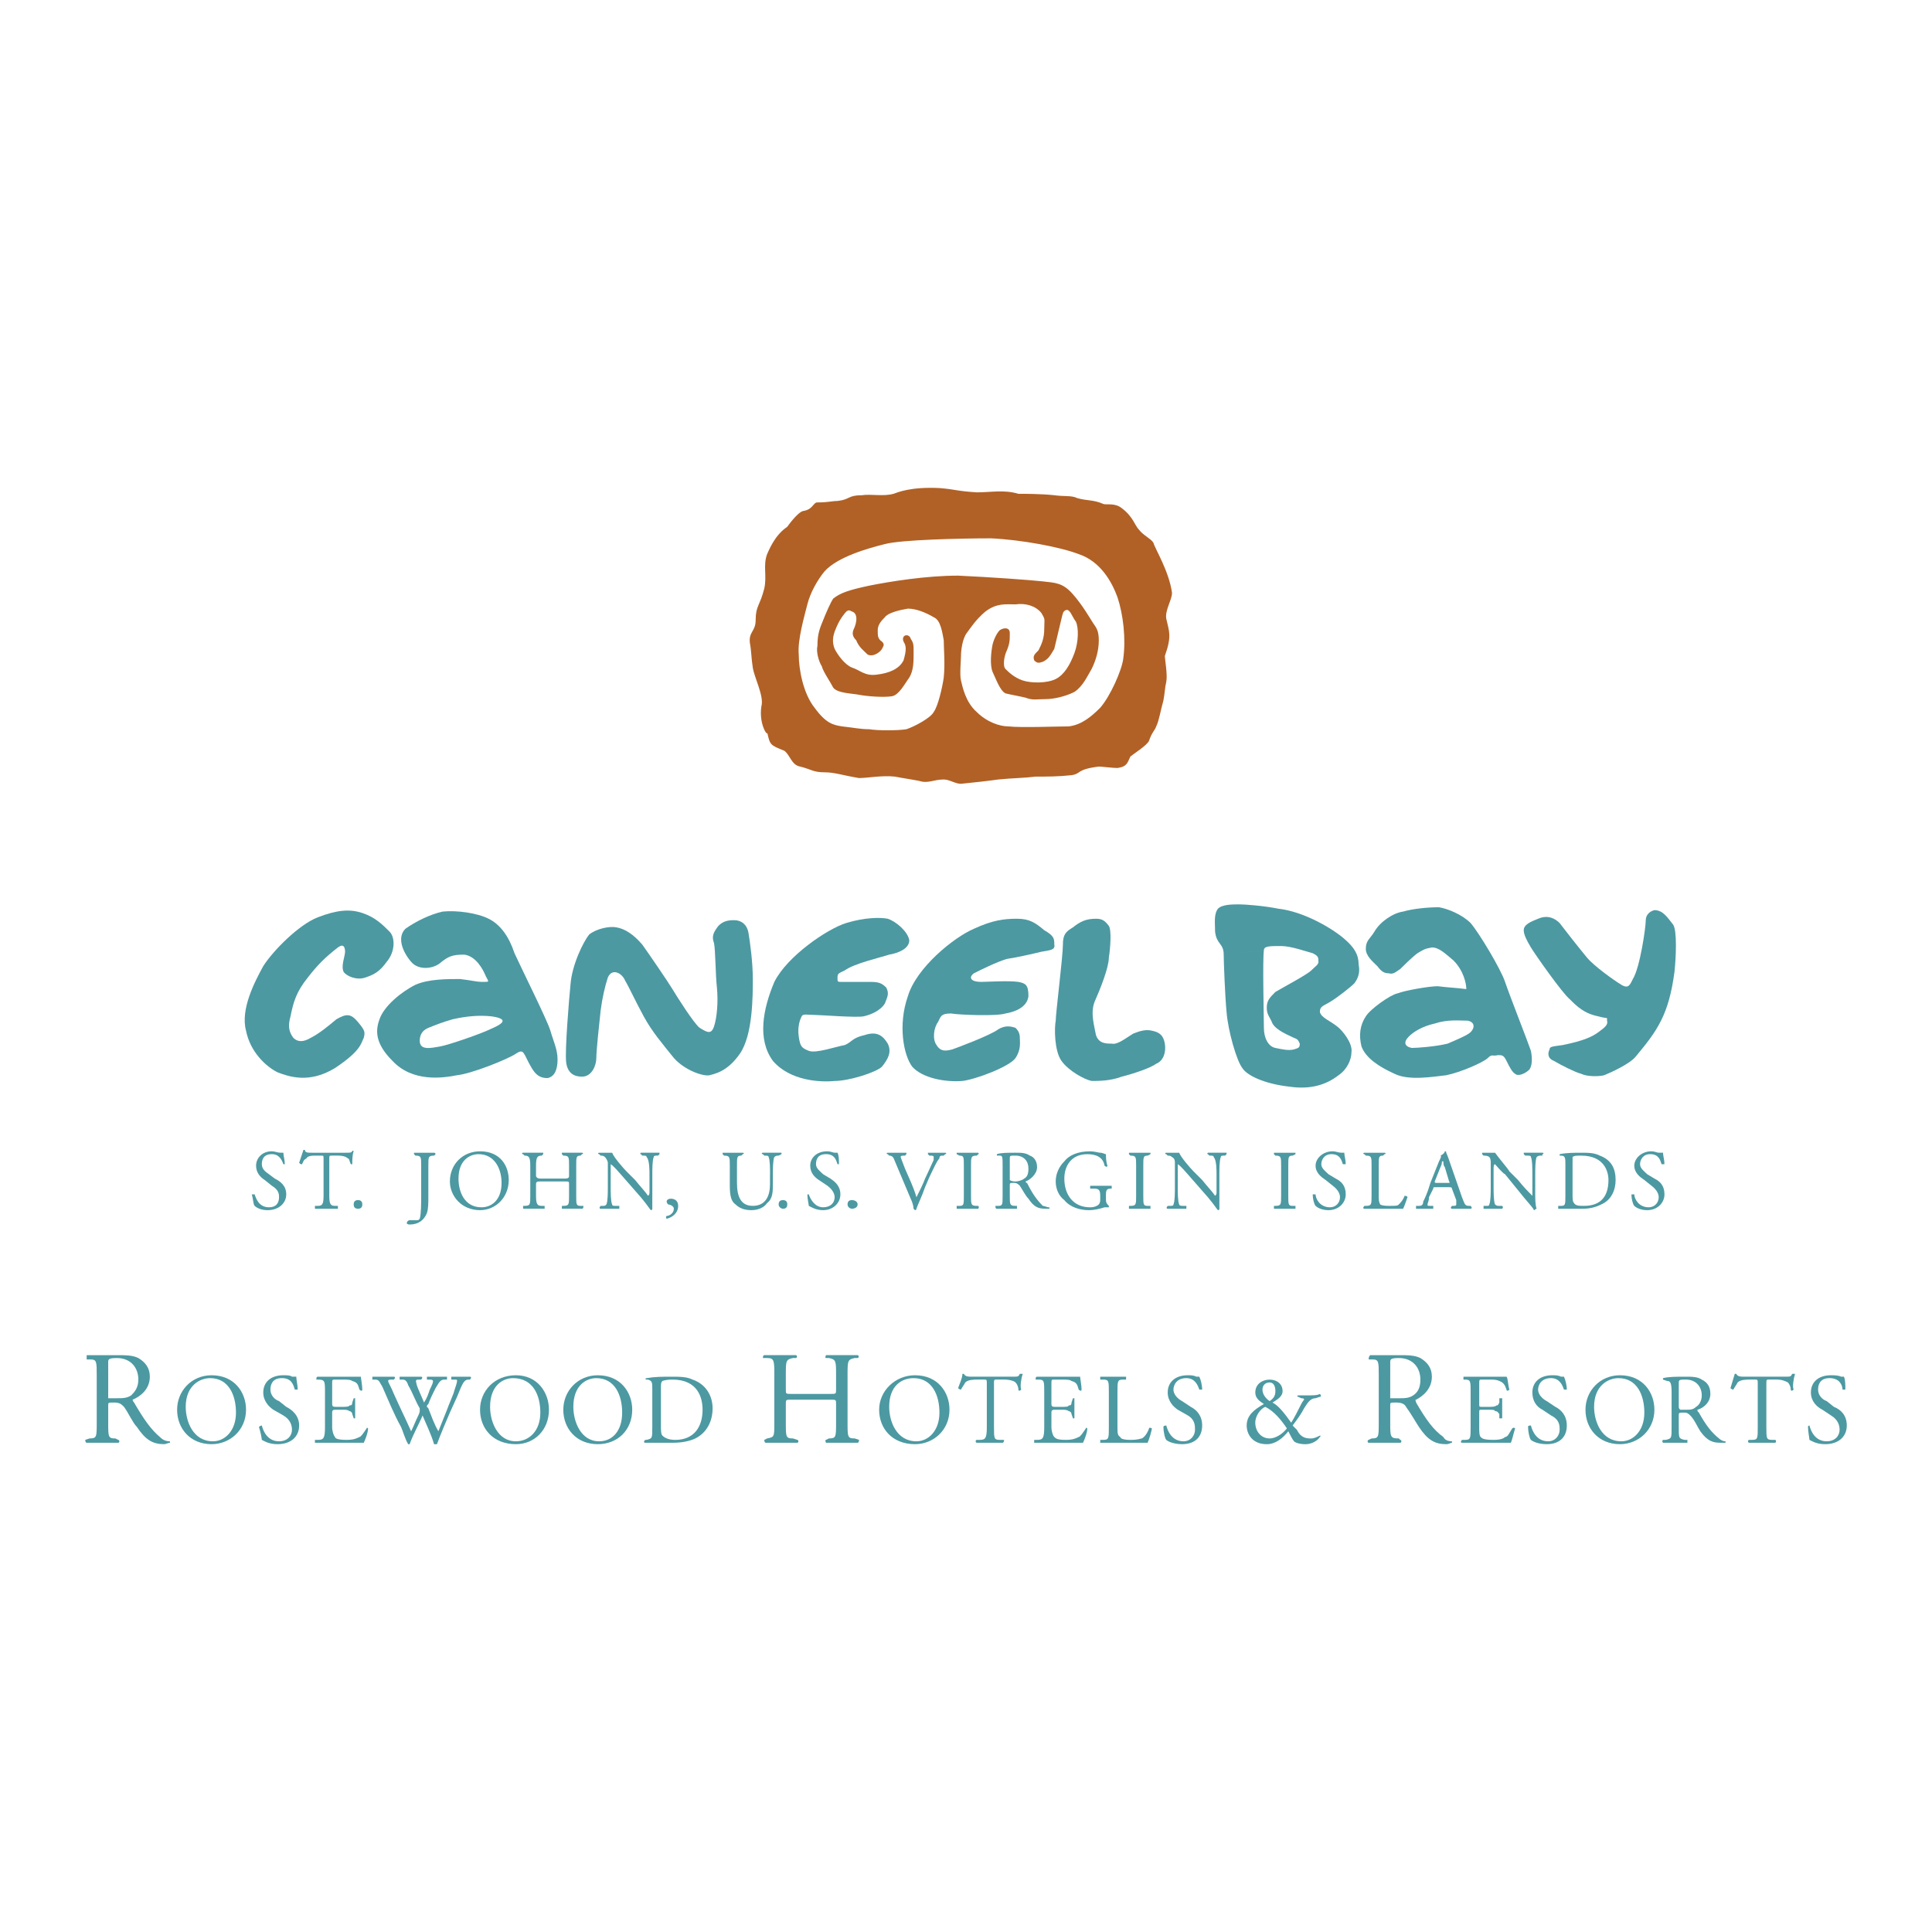 <?xml version="1.0" encoding="utf-8"?>
<!-- Generator: Adobe Illustrator 13.0.0, SVG Export Plug-In . SVG Version: 6.00 Build 14948)  -->
<!DOCTYPE svg PUBLIC "-//W3C//DTD SVG 1.0//EN" "http://www.w3.org/TR/2001/REC-SVG-20010904/DTD/svg10.dtd">
<svg version="1.0" id="Layer_1" xmlns="http://www.w3.org/2000/svg" xmlns:xlink="http://www.w3.org/1999/xlink" x="0px" y="0px"
	 width="192.756px" height="192.756px" viewBox="0 0 192.756 192.756" enable-background="new 0 0 192.756 192.756"
	 xml:space="preserve">
<g>
	<polygon fill-rule="evenodd" clip-rule="evenodd" fill="#FFFFFF" points="0,0 192.756,0 192.756,192.756 0,192.756 0,0 	"/>
	<path fill-rule="evenodd" clip-rule="evenodd" fill="#4C99A2" d="M36.148,91.089c-1.289-0.43-2.578-0.286-4.44,0.43
		c-1.862,0.716-4.44,3.295-5.443,4.87c-0.859,1.576-2.292,4.296-1.719,6.445c0.43,2.148,2.005,3.582,3.151,4.154
		c1.146,0.43,3.151,1.146,5.729-0.43c2.578-1.719,2.578-2.436,2.865-3.008c0.143-0.572,0.143-0.717-0.573-1.576
		c-0.716-0.859-1.146-0.859-2.149-0.285c-0.859,0.715-1.719,1.432-2.578,1.861c-0.716,0.43-1.289,0.43-1.719,0
		c-0.43-0.572-0.573-1.146-0.287-2.148c0.287-1.432,0.573-2.436,1.719-3.867c1.003-1.29,1.719-2.005,3.008-3.008
		c0.573-0.43,0.716,0,0.716,0.43s-0.43,1.432-0.143,2.005c0.287,0.431,1.289,0.86,2.148,0.573s1.433-0.573,2.148-1.576
		c0.859-1.002,0.859-2.435,0.287-3.008C38.153,92.235,37.437,91.519,36.148,91.089L36.148,91.089z"/>
	<path fill-rule="evenodd" clip-rule="evenodd" fill="#4C99A2" d="M49.039,101.402c2.005,0.287,0.859,0.859-0.143,1.289
		c-0.859,0.43-4.154,1.576-5.013,1.719s-2.005,0.43-2.005-0.572c0-0.43,0.144-1.004,0.859-1.289
		c0.716-0.287,1.433-0.574,2.435-0.859C46.461,101.402,47.75,101.26,49.039,101.402l-0.859-3.438c-0.716,0-1.002-0.143-2.292-0.287
		c-1.289,0-3.151,0-4.44,0.574c-1.433,0.715-3.151,2.148-3.581,3.438c-0.43,1.145-0.43,2.434,1.289,4.152
		c2.005,2.148,5.013,1.719,6.445,1.434c1.432-0.145,5.013-1.576,5.873-2.148c0.859-0.574,0.716,0,1.576,1.432
		c0.43,0.717,0.859,1.002,1.576,1.002c0.716-0.143,1.002-0.859,1.002-1.861s-0.43-1.861-0.716-2.865
		c-0.286-1.002-2.865-6.159-3.581-7.734c-0.573-1.719-1.433-2.865-2.578-3.438c-1.146-0.573-3.151-0.859-4.583-0.716
		c-1.29,0.287-2.722,1.003-3.724,1.719c-0.859,0.859-0.287,2.292,0.573,3.294c0.716,0.859,2.148,0.716,2.865,0.143
		c0.859-0.716,1.289-0.859,2.435-0.859c1.146,0.144,1.862,1.432,2.148,2.149c0.287,0.572,0.43,0.572-0.287,0.572L49.039,101.402
		L49.039,101.402z"/>
	<path fill-rule="evenodd" clip-rule="evenodd" fill="#4C99A2" d="M58.063,107.418c-0.716,0-1.432-0.287-1.576-1.432
		c-0.143-1.146,0.287-6.303,0.43-7.734c0.144-2.006,1.289-4.298,1.862-5.014c0.716-0.573,2.006-0.859,2.722-0.716
		c0.859,0.143,1.719,0.716,2.578,1.719c0.716,1.002,2.579,3.724,3.008,4.441c0.43,0.715,2.148,3.438,2.721,3.867
		c0.716,0.43,1.146,0.715,1.432-0.145c0.287-0.859,0.43-2.434,0.287-3.867c-0.143-1.289-0.143-3.723-0.287-4.44
		c-0.286-0.716,0-1.146,0.43-1.719c0.43-0.429,0.859-0.573,1.576-0.573s1.289,0.43,1.432,1.289c0.144,0.859,0.43,2.865,0.43,4.583
		c0,1.719,0,5.586-1.289,7.449c-1.29,1.861-2.579,2.004-3.008,2.148c-0.573,0.143-2.435-0.43-3.581-1.719
		c-1.146-1.434-2.149-2.578-3.008-4.154c-0.859-1.576-1.433-2.865-1.862-3.58c-0.287-0.717-1.289-1.29-1.719-0.287
		c-0.286,0.859-0.573,2.148-0.716,3.295c-0.143,1.289-0.43,4.01-0.43,4.727C59.495,106.271,59.065,107.418,58.063,107.418
		L58.063,107.418z"/>
	<path fill-rule="evenodd" clip-rule="evenodd" fill="#4C99A2" d="M90.72,93.811c-0.143-0.859-1.289-1.862-2.148-2.148
		c-0.716-0.144-2.292-0.144-4.154,0.43c-1.862,0.573-5.873,3.294-7.162,5.873c-1.146,2.721-1.719,5.729-0.144,7.877
		c1.719,2.006,4.727,2.148,6.159,2.006c1.433,0,4.154-0.859,4.727-1.432c0.573-0.717,1.002-1.434,0.573-2.293
		c-0.43-0.715-1.003-1.289-2.292-0.859c-1.29,0.287-1.29,0.717-2.006,1.004c-0.859,0.143-2.864,0.859-3.581,0.572
		s-0.859-0.43-1.002-1.432c-0.143-1.004,0.143-1.719,0.286-2.006c0.144-0.287,0.573-0.143,1.289-0.143
		c0.573,0,4.154,0.285,4.87,0.143c0.716-0.143,1.719-0.572,2.148-1.289c0.287-0.717,0.43-1.002,0.144-1.576
		c-0.43-0.43-0.716-0.572-1.576-0.572s-2.292,0-2.865,0c-0.43,0-0.43,0-0.43-0.43s0.143-0.43,0.716-0.716
		c1.003-0.716,3.581-1.289,4.441-1.576C89.574,95.1,90.72,94.67,90.72,93.811L90.72,93.811z"/>
	<path fill-rule="evenodd" clip-rule="evenodd" fill="#4C99A2" d="M105.187,94.241c0-0.573,0-0.859-1.002-1.433
		c-0.859-0.716-1.433-1.146-2.722-1.146s-2.436,0.143-4.297,1.002c-2.005,0.859-5.729,3.867-6.589,6.731
		c-1.003,2.865-0.43,5.873,0.43,7.02c1.002,1.145,3.294,1.574,5.013,1.432c1.289-0.143,4.727-1.432,5.299-2.291
		c0.573-0.859,0.43-1.576,0.43-2.006s-0.144-0.717-0.43-1.002c-0.43-0.145-1.002-0.287-1.719,0.143
		c-0.716,0.572-4.153,1.861-4.583,2.006c-0.573,0.143-1.146,0.285-1.576-0.43c-0.429-0.574-0.286-1.719,0.144-2.293
		c0.287-0.572,0.287-0.859,1.289-0.859c0.859,0.145,4.584,0.287,5.443,0c0.858-0.143,2.148-0.572,2.291-1.719
		c0-1.145-0.286-1.289-1.003-1.432c-1.002-0.143-3.15,0-3.724,0c-1.002,0-1.289-0.43-0.716-0.859
		c0.573-0.287,2.292-1.146,3.294-1.433c1.003-0.143,2.865-0.573,3.438-0.716C104.614,94.814,105.33,94.814,105.187,94.241
		L105.187,94.241z"/>
	<path fill-rule="evenodd" clip-rule="evenodd" fill="#4C99A2" d="M109.341,91.663c-1.003,0-1.576,0.287-2.292,0.859
		c-0.716,0.43-1.002,0.716-1.002,1.719c0,1.146-0.717,6.875-0.717,7.591c-0.144,0.717-0.144,3.008,0.573,4.01
		c0.716,1.004,2.291,1.863,3.008,2.006c0.716,0,1.861,0,3.008-0.43c1.146-0.287,2.864-0.859,3.438-1.289
		c0.716-0.287,1.003-1.146,0.859-2.006s-0.572-1.145-1.289-1.289c-0.573-0.143-1.146,0-1.862,0.287
		c-0.716,0.43-1.575,1.146-2.148,1.002c-0.573,0-1.289,0-1.575-0.859c-0.144-0.859-0.573-2.148-0.144-3.293
		c0.573-1.289,1.433-3.438,1.433-4.441c0.143-0.859,0.286-2.722,0-3.151C110.2,91.806,109.914,91.663,109.341,91.663L109.341,91.663
		z"/>
	<path fill-rule="evenodd" clip-rule="evenodd" fill="#4C99A2" d="M122.089,95.243c0-1.146-0.717-1.002-0.859-2.292
		c0-0.859-0.144-1.719,0.286-2.292c0.43-0.43,1.433-0.43,2.148-0.43c0.573,0,2.435,0.143,3.867,0.43
		c2.578,0.287,5.443,2.005,6.589,3.008c1.003,0.86,1.433,1.576,1.433,2.578c0.143,0.716,0,1.29-0.43,1.862
		c-0.43,0.43-1.719,1.434-2.436,1.863c-0.716,0.43-1.002,0.43-1.002,1.002c0.143,0.572,1.002,0.859,1.719,1.432
		c0.572,0.43,1.575,1.719,1.432,2.578c0,0.717-0.43,1.719-1.289,2.293c-1.289,1.002-2.864,1.432-4.869,1.145
		c-2.579-0.285-4.297-1.145-4.728-1.861c-0.572-0.717-1.432-3.725-1.575-5.586C122.231,99.541,122.089,95.959,122.089,95.243
		l4.01-0.429c-0.143,0.859,0,6.875,0,7.735c0,1.002,0.43,1.861,1.146,2.004c0.716,0.145,1.289,0.287,1.861,0.145
		c0.43-0.145,0.573-0.145,0.573-0.574c-0.144-0.285-0.144-0.43-0.573-0.572c-0.572-0.287-1.718-0.717-2.148-1.432
		c-0.286-0.717-0.572-0.859-0.572-1.576s0.286-1.002,0.859-1.576c0.716-0.43,3.151-1.719,3.581-2.148
		c0.43-0.43,0.716-0.573,0.716-0.859c0-0.43,0-0.573-0.573-0.859c-0.572-0.143-2.148-0.716-3.15-0.716c-1.146,0-1.72,0-1.72,0.43
		L122.089,95.243L122.089,95.243z"/>
	<path fill-rule="evenodd" clip-rule="evenodd" fill="#4C99A2" d="M146.438,101.832c0.716,0.143,0.716,0.717,0.286,1.146
		c-0.286,0.285-1.289,0.715-2.292,1.145c-1.146,0.287-3.008,0.43-3.58,0.43c-0.717-0.143-0.859-0.572-0.287-1.145
		c0.43-0.43,1.289-1.004,2.578-1.289C144.433,101.689,145.579,101.832,146.438,101.832l-0.144-3.15
		c-1.146-0.145-1.719-0.145-2.864-0.287c-0.859,0-3.295,0.43-4.011,0.717c-0.717,0.143-2.722,1.574-3.151,2.291
		c-0.573,0.859-0.716,1.861-0.43,3.008c0.43,1.146,1.719,2.006,3.294,2.721c1.433,0.717,3.868,0.287,5.157,0.145
		c1.432-0.287,3.724-1.289,4.153-1.719s0.43-0.145,1.003-0.287c0.43,0,0.573,0,0.859,0.572c0.286,0.574,0.573,1.146,0.859,1.289
		c0.286,0.287,1.003,0,1.433-0.43c0.286-0.43,0.286-1.145,0.143-1.861c-0.286-0.859-2.148-5.586-2.578-6.875
		c-0.43-1.29-2.578-4.87-3.438-5.873c-0.859-0.859-2.292-1.433-3.151-1.576c-1.146,0-2.578,0.143-3.58,0.43
		c-1.003,0.143-2.292,1.003-2.865,2.005c-0.43,0.716-0.859,0.859-0.859,1.719c0,0.716,0.716,1.289,1.146,1.719
		c0.43,0.573,0.716,0.716,1.146,0.716c0.43,0.143,0.716-0.144,1.146-0.43c0.287-0.286,1.146-1.146,1.719-1.575
		c0.717-0.43,0.717-0.43,1.433-0.573c0.716,0,1.289,0.573,2.148,1.289c1.003,1.002,1.289,2.291,1.289,2.865L146.438,101.832
		L146.438,101.832z"/>
	<path fill-rule="evenodd" clip-rule="evenodd" fill="#4C99A2" d="M153.457,91.663c-0.717,0.287-1.433,0.573-1.433,1.146
		c0,0.43,0.286,1.003,0.716,1.719c0.43,0.716,3.151,4.584,3.868,5.156c0.716,0.717,1.432,1.432,2.864,1.719
		c1.003,0.287,0.859,0,0.859,0.43c0.144,0.43-0.286,0.717-0.859,1.146s-1.433,0.859-3.581,1.289
		c-1.003,0.143-1.289,0.143-1.289,0.43c-0.144,0.285-0.286,0.859,0.43,1.145c0.716,0.43,2.148,1.146,2.722,1.289
		c0.572,0.287,1.719,0.287,2.292,0.145c0.716-0.287,2.578-1.146,3.15-1.863c2.149-2.578,3.295-4.152,3.867-8.45
		c0.144-1.289,0.287-4.154-0.143-4.727c-0.573-0.716-1.003-1.432-1.862-1.432c-0.573,0.143-0.859,0.573-0.859,1.002
		c0,0.716-0.573,4.727-1.289,5.872c-0.286,0.574-0.43,1.004-1.146,0.574c-0.717-0.43-2.722-1.863-3.438-2.722
		c-0.716-0.859-2.291-2.865-2.721-3.438C155.176,91.663,154.459,91.233,153.457,91.663L153.457,91.663z"/>
	<path fill-rule="evenodd" clip-rule="evenodd" fill="#B16126" d="M97.452,49.122c1.433,0,2.722-0.286,4.153,0.144
		c0.573,0,2.292,0,3.581,0.143c1.003,0.143,1.719,0,2.292,0.287c1.003,0.287,1.576,0.143,2.578,0.573
		c0.286,0.143,1.146-0.144,1.862,0.43c1.146,0.859,1.289,1.718,1.719,2.148c0.43,0.573,1.146,0.859,1.433,1.289
		c0.144,0.573,1.575,2.865,1.861,5.013c0,0.717-0.716,1.719-0.572,2.579c0.286,1.289,0.572,1.719-0.144,3.724
		c0,0.286,0.286,1.862,0.144,2.578c-0.144,0.573-0.144,1.146-0.287,1.862c-0.286,1.002-0.429,2.005-0.716,2.578
		c-0.143,0.43-0.43,0.573-0.716,1.432c-0.144,0.43-1.719,1.432-1.862,1.576c-0.286,0.573-0.286,1.002-1.289,1.146
		c-0.43,0-1.575-0.144-1.862-0.144c-2.292,0.287-1.719,0.716-2.722,0.859c-1.289,0.143-2.435,0.143-3.58,0.143
		c-1.146,0.144-2.292,0.144-3.725,0.287c-1.003,0.143-2.292,0.287-3.724,0.43c-0.573,0-1.146-0.43-1.719-0.43
		c-1.002,0-1.575,0.43-2.435,0.143c-0.716-0.143-1.719-0.286-2.435-0.43c-1.289-0.143-2.722,0.144-3.581,0.144
		c-1.719-0.287-2.435-0.573-3.438-0.573c-1.146,0-1.289-0.287-2.435-0.573c-0.859-0.143-1.002-1.146-1.576-1.576
		c-1.432-0.573-1.432-0.573-1.719-1.862c0.144,0.573-0.859-0.716-0.573-2.578c0.287-1.002-0.716-2.865-0.86-3.867
		c-0.143-0.86-0.143-1.719-0.286-2.435c-0.144-1.146,0.573-1.146,0.573-2.292c0-1.432,0.43-1.432,0.859-3.151
		c0.286-1.289-0.144-2.292,0.286-3.438c0.144-0.286,0.716-1.862,2.005-2.721c0,0,1.003-1.432,1.576-1.576
		c1.002-0.143,1.002-0.859,1.432-0.859c1.146,0,1.433-0.143,2.005-0.143c1.289-0.144,1.002-0.573,2.435-0.573
		c0.859-0.143,2.148,0.143,3.151-0.143c0.43-0.144,1.719-0.716,4.583-0.573C95.447,48.835,95.304,48.979,97.452,49.122
		L97.452,49.122z M82.27,57c-0.716,0.859-1.433,2.148-1.719,3.294c-0.287,1.146-1.002,3.581-0.859,5.013
		c0,1.433,0.43,3.868,1.575,5.3c1.146,1.576,1.862,1.719,2.722,1.862c1.289,0.143,1.862,0.286,2.721,0.286
		c0.859,0.144,2.865,0.144,3.724,0c0.86-0.286,2.435-1.146,2.722-1.719c0.43-0.573,0.859-2.435,1.002-3.438
		c0.144-1.433,0-2.865,0-3.724c-0.143-0.716-0.286-2.005-1.002-2.292c-0.716-0.43-1.719-0.859-2.578-0.859
		c-0.859,0.143-2.005,0.429-2.292,0.859c-0.286,0.287-0.716,0.716-0.716,1.29c0,0.573,0,0.859,0.43,1.146
		c0.286,0.287,0.143,0.43,0,0.716c-0.144,0.287-0.86,0.859-1.433,0.573c-0.43-0.43-0.859-0.716-1.146-1.432
		c-0.287-0.286-0.43-0.573-0.287-1.002c0.43-0.86,0.43-1.719-0.144-1.862c-0.43-0.286-0.573,0-1.002,0.573
		c-0.287,0.43-0.43,0.716-0.716,1.433c-0.143,0.43-0.286,1.002,0,1.719c0.287,0.573,1.002,1.576,1.719,1.862
		c0.86,0.286,1.29,0.859,2.435,0.716c1.29-0.143,2.292-0.573,2.722-1.432c0.286-1.003,0.286-1.433,0-1.862
		c-0.287-0.716,0.573-0.859,0.716-0.286c0.287,0.43,0.287,0.573,0.287,1.432s0,1.719-0.43,2.435
		c-0.43,0.573-1.002,1.719-1.719,1.862c-0.859,0.143-2.578,0-3.294-0.144c-0.716-0.143-2.148-0.143-2.578-0.716
		c-0.287-0.573-1.002-1.575-1.146-2.148c-0.287-0.43-0.573-1.433-0.43-2.006c0-1.289,0.287-1.862,0.573-2.578
		c0.286-0.716,0.716-1.719,1.002-2.148c0.716-0.573,1.576-0.859,3.581-1.289c2.149-0.43,5.729-1.002,8.881-1.002
		c3.151,0.143,7.162,0.43,8.451,0.573s2.006,0.143,3.008,1.289c1.003,1.146,1.719,2.435,2.006,2.865
		c0.286,0.43,0.572,0.716,0.572,1.719s-0.286,2.005-0.716,2.865c-0.43,0.716-0.859,1.719-1.719,2.292
		c-0.859,0.43-2.006,0.716-2.865,0.716s-1.289,0.144-2.005-0.143c-0.573-0.143-1.433-0.287-2.005-0.43
		c-0.573-0.287-1.003-1.576-1.29-2.148c-0.286-0.716-0.143-2.005,0-2.722c0.144-0.573,0.431-1.146,0.717-1.432
		c0.43-0.287,1.003-0.287,1.003,0.286c0,0.716,0,1.003-0.287,1.719c-0.286,0.573-0.43,1.576-0.143,1.862
		c0.286,0.287,0.858,0.859,1.719,1.146c0.859,0.287,2.435,0.287,3.294-0.143s1.433-1.432,1.862-2.578s0.43-2.578,0.143-3.151
		c-0.43-0.573-0.572-1.289-1.002-1.146c-0.286,0.143-0.286,0.286-0.43,0.859c-0.144,0.573-0.573,2.435-0.717,3.008
		c-0.43,0.716-0.572,1.002-1.146,1.289c-0.43,0.143-0.573,0.143-0.859-0.143c-0.144-0.43,0-0.573,0.43-1.003
		c0.286-0.573,0.573-1.146,0.573-2.148c0-1.002,0.143-0.859-0.287-1.576c-0.572-0.716-1.575-1.002-2.578-0.859
		c-1.002,0-1.861-0.144-3.008,0.716c-1.002,0.859-1.432,1.576-1.862,2.148c-0.43,0.573-0.573,1.719-0.573,2.292
		c0,0.43-0.143,1.862,0,2.435c0.144,0.573,0.43,2.149,1.576,3.151c1.003,1.003,2.292,1.433,3.151,1.433c1.289,0.143,4.87,0,6.016,0
		c1.289-0.144,2.292-1.003,3.151-1.862c1.002-1.146,2.148-3.724,2.292-4.87c0.286-2.005,0-4.44-0.573-6.159
		c-0.573-1.576-1.719-3.581-3.867-4.297c-1.862-0.716-5.729-1.432-8.737-1.575c-3.151,0-9.024,0.143-10.6,0.573
		C86.566,54.708,83.559,55.567,82.27,57L82.27,57z"/>
	<path fill-rule="evenodd" clip-rule="evenodd" fill="#4C99A2" d="M9.65,137.211c0-1.289,0-1.576-0.573-1.576h-0.43
		c0-0.143,0-0.285,0-0.43c0.716,0,1.719,0,3.008,0c0.859,0,1.576,0,2.148,0.287c0.716,0.43,1.146,1.002,1.146,1.861
		c0,1.289-1.002,2.006-1.718,2.293c0,0,0,0.143,0.143,0.285c1.002,1.719,1.719,2.723,2.578,3.438c0.287,0.287,0.573,0.43,1.003,0.43
		v0.145c-0.144,0-0.43,0.143-0.573,0.143c-1.146,0-1.862-0.43-2.721-1.719c-0.43-0.43-0.859-1.432-1.29-2.006
		c-0.286-0.285-0.43-0.43-1.002-0.43s-0.573,0-0.573,0.287v1.719c0,1.432,0,1.576,0.716,1.576l0.287,0.143
		c0.143,0,0.143,0.287,0,0.287c-0.573,0-1.002,0-1.575,0c-0.573,0-1.003,0-1.576,0c-0.143,0-0.143-0.287-0.143-0.287l0.43-0.143
		c0.716,0,0.716-0.145,0.716-1.576V137.211L9.65,137.211z M10.796,139.072c0,0.287,0,0.43,0,0.43s0.286,0,0.859,0
		c0.573,0,1.002,0,1.432-0.285c0.287-0.287,0.716-0.717,0.716-1.576c0-1.146-0.716-2.148-2.148-2.148
		c-0.859,0-0.859,0.143-0.859,0.43V139.072L10.796,139.072z"/>
	<path fill-rule="evenodd" clip-rule="evenodd" fill="#4C99A2" d="M17.671,140.648c0-1.861,1.433-3.438,3.438-3.438
		c2.292,0,3.438,1.719,3.438,3.438c0,2.006-1.575,3.438-3.438,3.438C18.96,144.086,17.671,142.51,17.671,140.648L17.671,140.648z
		 M23.543,140.936c0-1.719-0.716-3.438-2.578-3.438c-1.002,0-2.435,0.715-2.435,2.863c0,1.434,0.716,3.438,2.721,3.438
		C22.398,143.799,23.543,142.797,23.543,140.936L23.543,140.936z"/>
	<path fill-rule="evenodd" clip-rule="evenodd" fill="#4C99A2" d="M27.697,144.086c-0.859,0-1.289-0.287-1.575-0.43
		c0-0.143-0.144-0.859-0.287-1.289c0.143-0.143,0.287-0.143,0.287-0.143c0.143,0.572,0.573,1.574,1.718,1.574
		c0.86,0,1.29-0.572,1.29-1.145c0-0.43-0.144-1.004-0.859-1.434l-1.003-0.572c-0.43-0.287-1.002-0.859-1.002-1.719
		c0-1.002,0.716-1.719,2.005-1.719c0.286,0,0.716,0,0.859,0.143c0.143,0,0.286,0,0.43,0c0,0.287,0.143,0.859,0.143,1.289
		c0,0-0.143,0-0.287,0c-0.143-0.43-0.286-1.145-1.289-1.145c-1.002,0-1.146,0.715-1.146,1.145c0,0.574,0.43,1.004,0.859,1.146
		l0.716,0.572c0.573,0.287,1.289,0.859,1.289,1.863C29.846,143.369,28.986,144.086,27.697,144.086L27.697,144.086z"/>
	<path fill-rule="evenodd" clip-rule="evenodd" fill="#4C99A2" d="M32.424,138.93c0-1.146,0-1.289-0.716-1.289h-0.144
		c0-0.143,0-0.287,0.144-0.287c0.287,0,0.716,0,1.146,0h1.862c0.573,0,1.146,0,1.289,0c0,0.145,0.143,0.859,0.143,1.289
		c0,0.145-0.143,0.145-0.286,0c-0.143-0.43-0.143-0.715-0.716-0.859c-0.143-0.143-0.573-0.143-1.003-0.143h-0.716
		c-0.287,0-0.287,0-0.287,0.43v2.006c0,0.285,0.143,0.285,0.43,0.285h0.573c0.287,0,0.716,0,0.716-0.143
		c0.144,0,0.287,0,0.287-0.287l0.144-0.43h0.143c0,0.287,0,0.717,0,1.004c0,0.43,0,0.715,0,1.002h-0.143l-0.144-0.43
		c0-0.143-0.143-0.287-0.287-0.287c-0.143-0.143-0.43-0.143-0.716-0.143H33.57c-0.287,0-0.43,0-0.43,0.287v1.432
		c0,0.43,0.143,0.859,0.287,1.002c0,0.145,0.286,0.287,1.146,0.287c0.716,0,1.002-0.143,1.289-0.287c0.143,0,0.43-0.43,0.716-0.859
		c0-0.143,0.144,0,0.144,0c0,0.43-0.287,1.146-0.43,1.434c-0.859,0-1.719,0-2.579,0h-0.859c-0.43,0-0.859,0-1.433,0
		c0,0,0-0.145,0-0.287h0.287c0.573,0,0.716-0.143,0.716-1.289V138.93L32.424,138.93z"/>
	<path fill-rule="evenodd" clip-rule="evenodd" fill="#4C99A2" d="M37.151,137.641c0-0.143,0-0.287,0-0.287c0.286,0,0.716,0,1.002,0
		c0.287,0,0.859,0,1.146,0c0.143,0,0.143,0.145,0,0.287h-0.143c-0.287,0-0.43,0-0.43,0.143c0,0.145,0.286,0.574,0.573,1.289
		c0.573,1.289,1.146,2.436,1.719,3.725c0.287-0.572,0.43-1.002,0.716-1.576c0.143-0.285,0.143-0.43,0.143-0.43s0-0.143,0-0.285
		c-0.43-0.717-0.716-1.576-1.146-2.293c-0.143-0.43-0.286-0.572-0.573-0.572h-0.287c0-0.143,0-0.287,0-0.287
		c0.287,0,0.716,0,1.146,0s0.859,0,1.003,0c0.143,0,0.143,0.145,0,0.287h-0.144c-0.43,0-0.43,0-0.286,0.572
		c0.143,0.43,0.43,1.004,0.716,1.719c0.287-0.43,0.43-0.859,0.573-1.289c0.43-0.859,0.43-1.002,0-1.002h-0.286
		c0-0.143,0-0.287,0-0.287c0.286,0,0.573,0,1.002,0c0.287,0,0.716,0,1.003,0c0,0,0,0.145,0,0.287h-0.287
		c-0.43,0-0.573,0.43-0.859,0.859c-0.144,0.287-0.573,1.146-0.716,1.576c-0.143,0.143-0.143,0.143-0.143,0.285c0,0,0,0,0.143,0.145
		c0.287,0.715,0.573,1.574,1.002,2.291c0.287-0.717,0.573-1.432,0.86-2.148c0.143-0.43,0.716-1.719,0.716-1.861
		c0.144-0.43,0.287-0.859,0.287-1.004c0-0.143,0-0.143-0.287-0.143h-0.286c0-0.143,0-0.287,0-0.287c0.43,0,0.716,0,1.002,0
		s0.573,0,0.859,0c0.143,0,0.143,0.145,0,0.287h-0.143c-0.43,0-0.573,0.287-1.146,1.719l-0.716,1.576
		c-0.43,1.002-0.86,2.004-1.29,3.15c0,0,0,0-0.143,0c0,0,0,0-0.144,0c-0.286-1.002-0.859-2.148-1.146-2.865
		c-0.287,0.717-1.002,2.006-1.289,2.865l0,0c-0.144,0-0.144,0-0.144,0c-0.286-0.43-0.573-1.432-0.716-1.719
		c-0.716-1.289-1.289-2.721-1.862-4.01c-0.286-0.43-0.286-0.717-0.716-0.717H37.151L37.151,137.641z"/>
	<path fill-rule="evenodd" clip-rule="evenodd" fill="#4C99A2" d="M47.894,140.648c0-1.861,1.432-3.438,3.581-3.438
		s3.294,1.719,3.294,3.438c0,2.006-1.433,3.438-3.294,3.438C49.182,144.086,47.894,142.51,47.894,140.648L47.894,140.648z
		 M53.909,140.936c0-1.719-0.716-3.438-2.721-3.438c-1.003,0-2.292,0.715-2.292,2.863c0,1.434,0.716,3.438,2.578,3.438
		C52.763,143.799,53.909,142.797,53.909,140.936L53.909,140.936z"/>
	<path fill-rule="evenodd" clip-rule="evenodd" fill="#4C99A2" d="M56.201,140.648c0-1.861,1.433-3.438,3.438-3.438
		c2.292,0,3.438,1.719,3.438,3.438c0,2.006-1.433,3.438-3.438,3.438C57.49,144.086,56.201,142.51,56.201,140.648L56.201,140.648z
		 M62.073,140.936c0-1.719-0.716-3.438-2.578-3.438c-1.002,0-2.292,0.715-2.292,2.863c0,1.434,0.716,3.438,2.578,3.438
		C61.071,143.799,62.073,142.797,62.073,140.936L62.073,140.936z"/>
	<path fill-rule="evenodd" clip-rule="evenodd" fill="#4C99A2" d="M65.081,138.643c0-0.715,0-0.859-0.429-1.002h-0.144
		c-0.143,0-0.143-0.143,0-0.143c0.859-0.145,1.576-0.145,2.435-0.145s1.576,0,2.148,0.287c1.29,0.43,2.005,1.576,2.005,2.865
		s-0.573,2.434-1.719,3.008c-0.573,0.285-1.433,0.43-2.148,0.43c-0.716,0-1.289,0-1.719,0c-0.43,0-0.716,0-1.146,0
		c-0.143,0-0.143-0.145,0-0.287h0.143c0.573-0.143,0.573-0.143,0.573-1.289V138.643L65.081,138.643z M65.941,142.225
		c0,0.43,0,0.859,0.143,1.002c0.287,0.287,0.716,0.43,1.289,0.43c1.862,0,2.722-1.289,2.722-3.008c0-1.146-0.43-3.008-3.008-3.008
		c-0.716,0-1.003,0.143-1.003,0.143c-0.143,0.145-0.143,0.287-0.143,0.717V142.225L65.941,142.225z"/>
	<path fill-rule="evenodd" clip-rule="evenodd" fill="#4C99A2" d="M78.975,139.646c-0.573,0-0.573,0-0.573,0.43v1.861
		c0,1.432,0,1.576,0.716,1.576l0.43,0.143c0.143,0,0.143,0.287,0,0.287c-0.716,0-1.146,0-1.719,0c-0.573,0-1.002,0-1.432,0
		c-0.143,0-0.143-0.287-0.143-0.287l0.286-0.143c0.716-0.145,0.716-0.145,0.716-1.576v-4.727c0-1.432,0-1.719-0.716-1.719h-0.43
		c0,0,0-0.287,0.144-0.287c0.573,0,1.002,0,1.575,0c0.573,0,1.003,0,1.576,0c0.144,0,0.144,0.287,0,0.287h-0.287
		c-0.716,0.143-0.716,0.287-0.716,1.719v1.432c0,0.43,0,0.43,0.573,0.43h3.867c0.573,0,0.573,0,0.573-0.43v-1.432
		c0-1.432,0-1.576-0.716-1.719h-0.287c-0.143,0,0-0.287,0-0.287c0.573,0,1.146,0,1.576,0c0.573,0,1.002,0,1.576,0
		c0.143,0,0.143,0.287,0,0.287h-0.287c-0.716,0.143-0.716,0.287-0.716,1.719v4.727c0,1.432,0,1.576,0.716,1.576l0.43,0.143
		c0,0,0,0.287-0.143,0.287c-0.573,0-1.003,0-1.576,0c-0.43,0-1.002,0-1.576,0c0,0-0.143-0.287,0-0.287l0.287-0.143
		c0.716,0,0.716-0.145,0.716-1.576v-1.861c0-0.43,0-0.43-0.573-0.43H78.975L78.975,139.646z"/>
	<path fill-rule="evenodd" clip-rule="evenodd" fill="#4C99A2" d="M87.712,140.648c0-1.861,1.576-3.438,3.581-3.438
		c2.292,0,3.438,1.719,3.438,3.438c0,2.006-1.576,3.438-3.438,3.438C89.001,144.086,87.712,142.51,87.712,140.648L87.712,140.648z
		 M93.728,140.936c0-1.719-0.716-3.438-2.578-3.438c-1.146,0-2.435,0.715-2.435,2.863c0,1.434,0.716,3.438,2.721,3.438
		C92.583,143.799,93.728,142.797,93.728,140.936L93.728,140.936z"/>
	<path fill-rule="evenodd" clip-rule="evenodd" fill="#4C99A2" d="M99.171,142.367c0,1.146,0,1.289,0.573,1.289h0.43
		c0,0,0,0.287-0.144,0.287c-0.43,0-0.859,0-1.289,0c-0.286,0-0.716,0-1.289,0c-0.143,0-0.143-0.287,0-0.287h0.287
		c0.573,0,0.716-0.143,0.716-1.289v-4.297c0-0.43,0-0.43-0.287-0.43h-0.572c-0.43,0-1.003,0-1.29,0.287
		c-0.143,0.285-0.286,0.43-0.43,0.715c0,0-0.143,0-0.286-0.143c0.143-0.43,0.43-1.002,0.43-1.432h0.143
		c0.143,0.285,0.43,0.285,0.859,0.285h4.011c0.572,0,0.572,0,0.716-0.285c0.144,0,0.287,0,0.287,0
		c-0.144,0.43-0.287,1.289-0.144,1.574c-0.144,0.145-0.287,0.145-0.287,0c0-0.285-0.143-0.572-0.286-0.715
		c-0.144-0.145-0.572-0.287-1.146-0.287h-0.716c-0.287,0-0.287,0-0.287,0.43V142.367L99.171,142.367z"/>
	<path fill-rule="evenodd" clip-rule="evenodd" fill="#4C99A2" d="M104.185,138.93c0-1.146,0-1.289-0.573-1.289h-0.286
		c0-0.143,0-0.287,0.143-0.287c0.43,0,0.717,0,1.146,0h1.861c0.573,0,1.146,0,1.289,0c0,0.145,0.144,0.859,0.144,1.289
		c0,0.145-0.144,0.145-0.286,0c-0.144-0.43-0.144-0.715-0.717-0.859c-0.143-0.143-0.572-0.143-1.002-0.143h-0.717
		c-0.286,0-0.286,0-0.286,0.43v2.006c0,0.285,0.144,0.285,0.43,0.285h0.573c0.43,0,0.716,0,0.716-0.143c0.144,0,0.286,0,0.286-0.287
		l0.144-0.43h0.144c0,0.287,0,0.717,0,1.004c0,0.43,0,0.715,0,1.002h-0.144l-0.144-0.43c0-0.143-0.143-0.287-0.286-0.287
		c-0.144-0.143-0.43-0.143-0.716-0.143h-0.573c-0.286,0-0.43,0-0.43,0.287v1.432c0,0.43,0.144,0.859,0.286,1.002
		c0.144,0.145,0.287,0.287,1.146,0.287c0.716,0,1.002-0.143,1.289-0.287c0.143,0,0.43-0.43,0.716-0.859c0-0.143,0.144,0,0.144,0
		c0,0.43-0.287,1.146-0.43,1.434c-0.859,0-1.719,0-2.578,0h-0.859c-0.43,0-0.859,0-1.433,0c0,0,0-0.145,0-0.287h0.286
		c0.573,0,0.717-0.143,0.717-1.289V138.93L104.185,138.93z"/>
	<path fill-rule="evenodd" clip-rule="evenodd" fill="#4C99A2" d="M110.63,138.93c0-1.146,0-1.289-0.573-1.289h-0.286
		c0-0.143,0-0.287,0-0.287c0.572,0,1.002,0,1.289,0c0.43,0,0.716,0,1.289,0c0,0,0,0.145,0,0.287h-0.286
		c-0.573,0-0.573,0.143-0.573,1.289v3.438c0,0.572,0,0.859,0.286,1.002c0,0.145,0.287,0.287,1.003,0.287
		c0.859,0,1.003-0.143,1.146-0.143c0.287-0.145,0.573-0.574,0.717-1.004c0-0.143,0.286,0,0.286,0c0,0.145-0.286,1.146-0.43,1.434
		c-0.573,0-1.433,0-2.435,0h-1.003c-0.43,0-0.717,0-1.289,0c0,0,0-0.145,0-0.287h0.286c0.573,0,0.573-0.143,0.573-1.289V138.93
		L110.63,138.93z"/>
	<path fill-rule="evenodd" clip-rule="evenodd" fill="#4C99A2" d="M117.935,144.086c-0.859,0-1.433-0.287-1.575-0.43
		c-0.144-0.143-0.287-0.859-0.287-1.289c0-0.143,0.287-0.143,0.287-0.143c0.143,0.572,0.572,1.574,1.719,1.574
		c0.716,0,1.146-0.572,1.146-1.145c0-0.43,0-1.004-0.716-1.434l-1.003-0.572c-0.43-0.287-1.003-0.859-1.003-1.719
		c0-1.002,0.717-1.719,2.006-1.719c0.286,0,0.573,0,0.859,0.143c0.144,0,0.286,0,0.286,0c0.144,0.287,0.286,0.859,0.286,1.289
		c-0.143,0-0.286,0-0.286,0c-0.143-0.43-0.43-1.145-1.289-1.145c-1.003,0-1.289,0.715-1.289,1.145c0,0.574,0.573,1.004,0.859,1.146
		l0.859,0.572c0.573,0.287,1.146,0.859,1.146,1.863C119.939,143.369,119.224,144.086,117.935,144.086L117.935,144.086z"/>
	<path fill-rule="evenodd" clip-rule="evenodd" fill="#4C99A2" d="M130.253,139.217c0.859,0,1.146,0,1.433-0.145
		c0.143,0.145,0.143,0.287,0,0.287l-0.43,0.143c-0.573,0-0.859,0.574-1.146,1.004c-0.286,0.572-0.716,1.145-1.146,1.719
		c0.143,0.143,0.286,0.285,0.43,0.43c0.43,0.859,1.003,0.859,1.433,0.859c0.286,0,0.572-0.145,0.859-0.287c0,0,0.143,0,0,0.143
		c-0.287,0.43-0.859,0.717-1.433,0.717s-1.003-0.143-1.146-0.287c-0.143-0.143-0.429-0.715-0.572-1.002
		c-0.573,0.717-1.289,1.289-2.148,1.289c-1.433,0-2.005-1.002-2.005-1.861c0-1.004,0.716-1.576,1.718-2.148
		c-0.43-0.287-0.859-0.574-0.859-1.146c0-0.859,0.717-1.289,1.433-1.289c0.717,0,1.289,0.43,1.289,1.146
		c0,0.572-0.572,0.859-1.003,1.145c0.573,0.287,1.146,1.004,1.862,2.006c0.286-0.43,0.716-1.289,1.003-1.861
		c0.144-0.287,0.286-0.43,0.286-0.43c0-0.145-0.143-0.145-0.286-0.145l-0.287-0.143c-0.143,0-0.143-0.143,0-0.143H130.253
		L130.253,139.217z M125.239,141.938c0,0.859,0.573,1.576,1.433,1.576c0.573,0,1.289-0.43,1.719-1.004
		c-0.572-0.859-1.289-1.719-2.148-2.148C125.812,140.506,125.239,141.221,125.239,141.938L125.239,141.938z M125.956,138.643
		c0,0.43,0.286,0.859,0.716,1.146c0.43-0.287,0.573-0.572,0.573-1.002s-0.144-0.859-0.573-0.859S125.956,138.213,125.956,138.643
		L125.956,138.643z"/>
	<path fill-rule="evenodd" clip-rule="evenodd" fill="#4C99A2" d="M137.558,137.211c0-1.289,0-1.576-0.573-1.576h-0.43
		c0-0.143,0-0.285,0.144-0.43c0.717,0,1.576,0,2.864,0c0.86,0,1.576,0,2.149,0.287c0.716,0.43,1.146,1.002,1.146,1.861
		c0,1.289-1.003,2.006-1.575,2.293c-0.144,0,0,0.143,0,0.285c1.002,1.719,1.719,2.723,2.721,3.438c0.144,0.287,0.43,0.43,0.859,0.43
		v0.145c-0.143,0-0.286,0.143-0.572,0.143c-1.146,0-1.862-0.43-2.722-1.719c-0.286-0.43-0.859-1.432-1.289-2.006
		c-0.144-0.285-0.43-0.43-1.003-0.43s-0.573,0-0.573,0.287v1.719c0,1.432,0,1.576,0.859,1.576l0.144,0.143
		c0.144,0,0.144,0.287,0,0.287c-0.573,0-1.003,0-1.575,0c-0.573,0-1.003,0-1.576,0c-0.143,0-0.143-0.287,0-0.287l0.287-0.143
		c0.716,0,0.716-0.145,0.716-1.576V137.211L137.558,137.211z M138.703,139.072c0,0.287,0,0.43,0,0.43c0.144,0,0.287,0,1.003,0
		c0.43,0,0.859,0,1.289-0.285c0.43-0.287,0.717-0.717,0.717-1.576c0-1.146-0.717-2.148-2.149-2.148c-0.859,0-0.859,0.143-0.859,0.43
		V139.072L138.703,139.072z"/>
	<path fill-rule="evenodd" clip-rule="evenodd" fill="#4C99A2" d="M146.725,138.93c0-1.146,0-1.289-0.573-1.289h-0.143
		c0-0.143,0-0.287,0-0.287c0.43,0,0.716,0,1.146,0h1.862c0.716,0,1.289,0,1.289,0c0.144,0.145,0.144,0.859,0.286,1.289
		c-0.143,0.145-0.286,0.145-0.286,0c-0.144-0.43-0.286-0.715-0.716-0.859c-0.287-0.143-0.573-0.143-1.003-0.143h-0.717
		c-0.286,0-0.286,0-0.286,0.43v2.006c0,0.285,0,0.285,0.286,0.285h0.573c0.43,0,0.717,0,0.859-0.143c0.144,0,0.144,0,0.287-0.287
		v-0.43c0.143,0,0.286,0,0.286,0c0,0.287,0,0.717,0,1.004c0,0.43,0,0.715,0,1.002c0,0-0.144,0-0.286,0v-0.43
		c-0.144-0.143-0.144-0.287-0.43-0.287c0-0.143-0.287-0.143-0.717-0.143h-0.573c-0.286,0-0.286,0-0.286,0.287v1.432
		c0,0.43,0,0.859,0.144,1.002c0.143,0.145,0.286,0.287,1.289,0.287c0.716,0,1.003-0.143,1.146-0.287c0.287,0,0.43-0.43,0.717-0.859
		c0.143-0.143,0.286,0,0.286,0c-0.144,0.43-0.286,1.146-0.43,1.434c-0.859,0-1.719,0-2.722,0h-0.859c-0.43,0-0.716,0-1.289,0
		c-0.144,0-0.144-0.145,0-0.287h0.286c0.573,0,0.573-0.143,0.573-1.289V138.93L146.725,138.93z"/>
	<path fill-rule="evenodd" clip-rule="evenodd" fill="#4C99A2" d="M154.316,144.086c-0.859,0-1.433-0.287-1.576-0.43
		c-0.143-0.143-0.286-0.859-0.286-1.289c0-0.143,0.144-0.143,0.286-0.143c0.144,0.572,0.573,1.574,1.719,1.574
		c0.717,0,1.146-0.572,1.146-1.145c0-0.43,0-1.004-0.859-1.434l-0.859-0.572c-0.573-0.287-1.003-0.859-1.003-1.719
		c0-1.002,0.716-1.719,2.005-1.719c0.287,0,0.573,0,0.859,0.143c0.144,0,0.287,0,0.287,0c0.144,0.287,0.286,0.859,0.286,1.289
		c-0.143,0-0.286,0-0.286,0c-0.144-0.43-0.43-1.145-1.289-1.145c-1.003,0-1.289,0.715-1.289,1.145c0,0.574,0.572,1.004,0.859,1.146
		l0.859,0.572c0.572,0.287,1.146,0.859,1.146,1.863C156.321,143.369,155.605,144.086,154.316,144.086L154.316,144.086z"/>
	<path fill-rule="evenodd" clip-rule="evenodd" fill="#4C99A2" d="M158.184,140.648c0-1.861,1.433-3.438,3.438-3.438
		c2.292,0,3.438,1.719,3.438,3.438c0,2.006-1.575,3.438-3.438,3.438C159.473,144.086,158.184,142.51,158.184,140.648
		L158.184,140.648z M164.056,140.936c0-1.719-0.716-3.438-2.578-3.438c-1.002,0-2.435,0.715-2.435,2.863
		c0,1.434,0.716,3.438,2.722,3.438C162.91,143.799,164.056,142.797,164.056,140.936L164.056,140.936z"/>
	<path fill-rule="evenodd" clip-rule="evenodd" fill="#4C99A2" d="M166.777,138.93c0-1.002-0.144-1.146-0.43-1.146l-0.43-0.143
		v-0.143c0.573-0.145,1.289-0.145,2.292-0.145c0.573,0,1.146,0,1.575,0.287c0.573,0.287,0.859,0.717,0.859,1.432
		c0,0.859-0.716,1.434-1.289,1.576c0,0.143,0,0.143,0.144,0.287c0.716,1.289,1.289,2.004,2.005,2.578
		c0.144,0.143,0.43,0.285,0.573,0.285s0.144,0.145,0,0.145c0,0-0.144,0-0.43,0c-0.716,0-1.289-0.145-2.005-1.146
		c-0.287-0.43-0.573-1.146-1.003-1.576c-0.144-0.143-0.286-0.285-0.573-0.285c-0.573,0-0.573,0-0.573,0.285v1.146
		c0,1.146,0,1.146,0.573,1.289h0.287v0.287c-0.43,0-0.86,0-1.146,0c-0.43,0-0.859,0-1.289,0c0,0-0.143-0.145,0-0.287h0.287
		c0.572-0.143,0.572-0.143,0.572-1.289V138.93L166.777,138.93z M167.493,140.219c0,0.287,0,0.287,0.144,0.43c0,0,0.144,0,0.573,0
		s0.716,0,1.003-0.287c0.286-0.143,0.572-0.572,0.572-1.145c0-0.859-0.572-1.576-1.575-1.576c-0.573,0-0.717,0-0.717,0.287V140.219
		L167.493,140.219z"/>
	<path fill-rule="evenodd" clip-rule="evenodd" fill="#4C99A2" d="M176.23,142.367c0,1.146,0,1.289,0.573,1.289h0.286
		c0.144,0,0.144,0.287,0,0.287c-0.572,0-0.859,0-1.289,0c-0.286,0-0.716,0-1.289,0c-0.143,0-0.143-0.287,0-0.287h0.287
		c0.573,0,0.573-0.143,0.573-1.289v-4.297c0-0.43,0-0.43-0.287-0.43h-0.43c-0.43,0-1.003,0-1.289,0.287
		c-0.144,0.285-0.286,0.43-0.43,0.715c0,0-0.144,0-0.286-0.143c0.143-0.43,0.286-1.002,0.43-1.432h0.143
		c0.144,0.285,0.43,0.285,0.859,0.285h4.011c0.573,0,0.573,0,0.717-0.285c0.143,0,0.143,0,0.286,0
		c-0.144,0.43-0.286,1.289-0.144,1.574c-0.143,0.145-0.286,0.145-0.286,0c0-0.285-0.144-0.572-0.286-0.715
		c-0.287-0.145-0.573-0.287-1.146-0.287h-0.716c-0.287,0-0.287,0-0.287,0.43V142.367L176.23,142.367z"/>
	<path fill-rule="evenodd" clip-rule="evenodd" fill="#4C99A2" d="M182.104,144.086c-0.859,0-1.289-0.287-1.575-0.43
		c0-0.143-0.144-0.859-0.144-1.289c0-0.143,0.144-0.143,0.144-0.143c0.143,0.572,0.572,1.574,1.719,1.574
		c0.859,0,1.289-0.572,1.289-1.145c0-0.43-0.144-1.004-0.859-1.434l-0.859-0.572c-0.573-0.287-1.146-0.859-1.146-1.719
		c0-1.002,0.717-1.719,2.006-1.719c0.286,0,0.716,0,1.002,0.143c0,0,0.144,0,0.287,0c0.144,0.287,0.144,0.859,0.144,1.289
		c0,0-0.144,0-0.287,0c0-0.43-0.286-1.145-1.289-1.145s-1.146,0.715-1.146,1.145c0,0.574,0.43,1.004,0.859,1.146l0.716,0.572
		c0.716,0.287,1.289,0.859,1.289,1.863C184.252,143.369,183.393,144.086,182.104,144.086L182.104,144.086z"/>
	<path fill-rule="evenodd" clip-rule="evenodd" fill="#4C99A2" d="M26.695,120.738c-0.716,0-1.146-0.285-1.289-0.43
		c-0.144-0.143-0.144-0.715-0.287-1.145c0.143,0,0.287,0,0.287,0c0.143,0.43,0.43,1.289,1.432,1.289c0.716,0,1.002-0.43,1.002-1.004
		c0-0.285,0-0.715-0.716-1.145l-0.716-0.574c-0.43-0.285-0.859-0.715-0.859-1.432s0.573-1.432,1.576-1.432
		c0.286,0,0.573,0.143,0.859,0.143c0.143,0,0.143,0,0.287,0c0,0.287,0.143,0.717,0.143,1.146h-0.143
		c-0.144-0.43-0.43-1.004-1.146-1.004c-0.859,0-1.002,0.574-1.002,1.004s0.286,0.715,0.716,1.002l0.573,0.43
		c0.573,0.287,1.146,0.717,1.146,1.576S27.84,120.738,26.695,120.738L26.695,120.738z"/>
	<path fill-rule="evenodd" clip-rule="evenodd" fill="#4C99A2" d="M32.854,119.307c0,0.859,0.143,1.002,0.573,1.002h0.286
		c0,0.145,0,0.287,0,0.287c-0.573,0-0.859,0-1.146,0s-0.573,0-1.146,0c0,0,0-0.143,0-0.287h0.287c0.43,0,0.573-0.143,0.573-1.002
		v-3.725c0-0.285,0-0.285-0.286-0.285h-0.43c-0.43,0-0.859,0-1.002,0.285c-0.287,0.145-0.287,0.287-0.43,0.574
		c-0.143,0-0.143,0-0.287-0.145c0.144-0.43,0.287-0.859,0.43-1.289h0.144c0,0.287,0.286,0.287,0.716,0.287h3.294
		c0.573,0,0.573,0,0.716-0.143c0-0.145,0.144,0,0.144,0c-0.144,0.285-0.144,1.002-0.144,1.289h-0.143
		c-0.144-0.287-0.144-0.574-0.287-0.574c-0.143-0.143-0.43-0.285-1.003-0.285H33.14c-0.286,0-0.286,0-0.286,0.285V119.307
		L32.854,119.307z"/>
	<path fill-rule="evenodd" clip-rule="evenodd" fill="#4C99A2" d="M35.289,120.166c0-0.287,0.143-0.43,0.43-0.43
		c0.286,0,0.429,0.143,0.429,0.43s-0.143,0.43-0.429,0.43C35.432,120.596,35.289,120.453,35.289,120.166L35.289,120.166z"/>
	<path fill-rule="evenodd" clip-rule="evenodd" fill="#4C99A2" d="M42.021,116.299c0-0.859,0-1.002-0.573-1.002l-0.143-0.145v-0.143
		c0.43,0,0.716,0,1.146,0c0.287,0,0.573,0,0.859,0c0.144,0,0.144,0.143,0.144,0.143l-0.144,0.145c-0.573,0-0.573,0.143-0.573,1.002
		v3.15c0,0.574,0,1.146-0.143,1.576c-0.287,0.717-0.859,1.146-1.719,1.146c0,0-0.287,0-0.287-0.145c0-0.143,0.143-0.285,0.287-0.285
		c0.143,0,0.143,0,0.287,0c0.143,0,0.286,0,0.43,0c0.143,0,0.143,0,0.286-0.145c0.144-0.43,0.144-1.719,0.144-2.148V116.299
		L42.021,116.299z"/>
	<path fill-rule="evenodd" clip-rule="evenodd" fill="#4C99A2" d="M48.037,120.453c-1.719,0-2.292-1.576-2.292-2.865
		c0-1.861,1.146-2.436,2.005-2.436c1.576,0,2.292,1.434,2.292,2.865C50.042,119.736,49.039,120.453,48.037,120.453L48.037,120.453z
		 M47.894,120.738c1.575,0,2.864-1.289,2.864-3.008c0-1.432-0.859-2.863-2.864-2.863c-1.719,0-3.008,1.289-3.008,3.008
		C44.886,119.307,46.031,120.738,47.894,120.738L47.894,120.738z"/>
	<path fill-rule="evenodd" clip-rule="evenodd" fill="#4C99A2" d="M53.909,117.875c-0.287,0-0.43,0-0.43,0.285v1.146
		c0,0.859,0.143,1.002,0.573,1.002h0.286c0,0.145,0,0.287,0,0.287c-0.573,0-0.859,0-1.146,0s-0.573,0-1.002,0c0,0,0-0.143,0-0.287
		h0.143c0.573,0,0.573-0.143,0.573-1.002v-3.008c0-0.859-0.143-1.002-0.573-1.002l-0.143-0.145c-0.144,0-0.144-0.143,0-0.143
		c0.43,0,0.716,0,1.002,0s0.573,0,1.003,0v0.143l-0.143,0.145c-0.43,0-0.573,0.143-0.573,1.002v1.002
		c0,0.145,0.143,0.287,0.43,0.287h2.435c0.43,0,0.43-0.143,0.43-0.287v-1.002c0-0.859,0-1.002-0.573-1.002l-0.143-0.145v-0.143
		c0.43,0,0.716,0,1.003,0c0.43,0,0.716,0,1.002,0c0.143,0,0.143,0.143,0,0.143l-0.143,0.145c-0.43,0-0.43,0.143-0.43,1.002v3.008
		c0,0.859,0,1.002,0.43,1.002h0.286c0,0.145,0,0.287-0.143,0.287c-0.287,0-0.573,0-1.002,0c-0.287,0-0.573,0-1.003,0
		c0,0,0-0.143,0-0.287h0.143c0.573,0,0.573-0.143,0.573-1.002v-1.146c0-0.285,0-0.285-0.43-0.285H53.909L53.909,117.875z"/>
	<path fill-rule="evenodd" clip-rule="evenodd" fill="#4C99A2" d="M65.081,119.164c0,0.285,0,1.145,0,1.432c0,0,0,0.143-0.143,0.143
		c-0.143-0.143-0.286-0.43-1.002-1.289l-2.005-2.291c-0.143-0.143-0.716-0.859-1.002-1.002l0,0c0,0,0,0.285,0,0.43v1.861
		c0,0.43,0,1.432,0.143,1.719c0,0.143,0.143,0.143,0.43,0.143h0.287c0,0.145,0,0.287,0,0.287c-0.43,0-0.716,0-1.002,0
		c-0.43,0-0.573,0-0.86,0c-0.143,0-0.143-0.143,0-0.287h0.144c0.287,0,0.287,0,0.43-0.143c0.143-0.287,0.143-1.289,0.143-1.719
		v-2.436c0-0.143-0.143-0.43-0.286-0.572c-0.144-0.143-0.287-0.143-0.43-0.143l-0.143-0.145c-0.143,0-0.143-0.143,0-0.143
		c0.287,0,0.716,0,0.859,0c0.144,0,0.287,0,0.43,0c0.143,0.43,1.146,1.576,1.432,1.861l0.86,0.859
		c0.573,0.717,1.002,1.146,1.289,1.576l0,0c0.143-0.143,0.143-0.143,0.143-0.43v-1.719c0-0.43,0-1.432-0.287-1.719
		c0-0.143-0.143-0.143-0.43-0.143l-0.143-0.145c-0.143,0,0-0.143,0-0.143c0.43,0,0.716,0,1.002,0c0.287,0,0.573,0,0.859,0v0.143
		l-0.143,0.145c-0.287,0-0.43,0-0.43,0.143c-0.144,0.287-0.144,1.289-0.144,1.719V119.164L65.081,119.164z"/>
	<path fill-rule="evenodd" clip-rule="evenodd" fill="#4C99A2" d="M67.66,120.309c0,0.717-0.573,1.146-1.146,1.289
		c0,0-0.143-0.143,0-0.285c0.287,0,0.716-0.287,0.716-0.717c0-0.287-0.43-0.43-0.573-0.43c0,0-0.144-0.143-0.144-0.287
		c0-0.143,0.144-0.285,0.43-0.285C67.23,119.594,67.66,119.736,67.66,120.309L67.66,120.309z"/>
	<path fill-rule="evenodd" clip-rule="evenodd" fill="#4C99A2" d="M76.827,117.158c0-0.572,0-1.432-0.143-1.719
		c0-0.143-0.144-0.143-0.43-0.143l-0.144-0.145c-0.143,0-0.143-0.143,0-0.143c0.287,0,0.573,0,0.859,0c0.43,0,0.573,0,1.002,0v0.143
		l-0.286,0.145c-0.144,0-0.287,0-0.43,0.143c-0.144,0.287-0.144,1.289-0.144,1.719v0.859c0,0.859,0,1.576-0.573,2.006
		c-0.286,0.43-0.859,0.715-1.576,0.715c-0.573,0-1.146-0.143-1.575-0.572c-0.43-0.287-0.573-0.859-0.573-1.861v-2.006
		c0-0.859,0-1.002-0.573-1.002l-0.144-0.145v-0.143c0.43,0,0.717,0,1.003,0c0.43,0,0.716,0,1.002,0c0.144,0,0.144,0.143,0,0.143
		l-0.143,0.145c-0.43,0-0.43,0.143-0.43,1.002v1.719c0,1.432,0.43,2.291,1.575,2.291c1.29,0,1.719-1.002,1.719-2.148V117.158
		L76.827,117.158z"/>
	<path fill-rule="evenodd" clip-rule="evenodd" fill="#4C99A2" d="M77.686,120.166c0-0.287,0.143-0.43,0.43-0.43
		s0.43,0.143,0.43,0.43s-0.143,0.43-0.43,0.43C77.972,120.596,77.686,120.453,77.686,120.166L77.686,120.166z"/>
	<path fill-rule="evenodd" clip-rule="evenodd" fill="#4C99A2" d="M82.126,120.738c-0.716,0-1.146-0.285-1.433-0.43
		c0-0.143-0.143-0.715-0.143-1.145h0.143c0.143,0.43,0.573,1.289,1.433,1.289c0.716,0,1.146-0.43,1.146-1.004
		c0-0.285-0.143-0.715-0.716-1.145l-0.86-0.574c-0.43-0.285-0.859-0.715-0.859-1.432s0.573-1.432,1.719-1.432
		c0.286,0,0.573,0.143,0.716,0.143c0.144,0,0.287,0,0.287,0c0.143,0.287,0.143,0.717,0.143,1.146h-0.143
		c-0.143-0.43-0.287-1.004-1.146-1.004s-1.002,0.574-1.002,1.004s0.43,0.715,0.716,1.002l0.716,0.43
		c0.43,0.287,1.002,0.717,1.002,1.576S83.129,120.738,82.126,120.738L82.126,120.738z"/>
	<path fill-rule="evenodd" clip-rule="evenodd" fill="#4C99A2" d="M84.561,120.166c0-0.287,0.144-0.43,0.43-0.43
		c0.287,0,0.573,0.143,0.573,0.43s-0.287,0.43-0.573,0.43C84.848,120.596,84.561,120.453,84.561,120.166L84.561,120.166z"/>
	<path fill-rule="evenodd" clip-rule="evenodd" fill="#4C99A2" d="M89.288,115.869c-0.144-0.43-0.287-0.572-0.573-0.572
		l-0.144-0.145c-0.143,0-0.143-0.143,0-0.143c0.144,0,0.43,0,0.859,0c0.287,0,0.573,0,1.002,0v0.143l-0.143,0.145
		c-0.287,0-0.43,0-0.43,0.143c0,0,0.143,0.43,0.43,1.146c0.43,1.002,0.859,1.861,1.146,2.863c0.287-0.572,0.716-1.432,0.859-1.861
		c0.287-0.572,0.716-1.576,0.859-1.861c0-0.145,0-0.287,0-0.287c0-0.143-0.143-0.143-0.43-0.143l-0.143-0.145v-0.143
		c0.286,0,0.573,0,1.002,0c0.143,0,0.43,0,0.716,0c0.143,0,0.143,0.143,0,0.143l-0.144,0.145c-0.286,0-0.43,0-0.43,0.285
		c-0.287,0.287-0.573,1.004-1.002,1.863l-0.43,1.002c-0.287,0.859-0.716,1.719-0.859,2.148c0,0.143-0.143,0.143-0.143,0.143
		s0,0-0.144-0.143c0-0.287-0.143-0.717-0.287-1.002L89.288,115.869L89.288,115.869z"/>
	<path fill-rule="evenodd" clip-rule="evenodd" fill="#4C99A2" d="M96.163,116.299c0-0.859,0-1.002-0.43-1.002l-0.286-0.145v-0.143
		c0.429,0,0.716,0,1.146,0c0.287,0,0.573,0,1.003,0c0,0,0.143,0.143,0,0.143l-0.144,0.145c-0.573,0-0.573,0.143-0.573,1.002v3.008
		c0,0.859,0,1.002,0.573,1.002h0.144c0.143,0.145,0,0.287,0,0.287c-0.43,0-0.716,0-1.003,0c-0.43,0-0.716,0-1.146,0
		c0,0,0-0.143,0-0.287h0.286c0.43,0,0.43-0.143,0.43-1.002V116.299L96.163,116.299z"/>
	<path fill-rule="evenodd" clip-rule="evenodd" fill="#4C99A2" d="M100.747,115.582c0-0.285,0-0.285,0.572-0.285
		c0.859,0,1.289,0.572,1.289,1.289c0,0.572-0.143,0.859-0.43,1.002c-0.143,0.143-0.573,0.287-0.859,0.287
		c-0.43,0-0.572-0.145-0.572-0.145s0-0.143,0-0.285V115.582L100.747,115.582z M100.03,119.307c0,0.859,0,1.002-0.43,1.002h-0.286
		c0,0.145,0,0.287,0.144,0.287c0.286,0,0.572,0,1.002,0c0.287,0,0.573,0,1.003,0c0,0,0-0.143,0-0.287h-0.144
		c-0.572,0-0.572-0.143-0.572-1.002v-1.002c0-0.287,0-0.287,0.429-0.287c0.287,0,0.43,0.143,0.573,0.287
		c0.287,0.43,0.573,1.002,0.859,1.289c0.573,0.859,1.003,1.002,1.719,1.002c0.144,0,0.287,0,0.287,0c0.143,0,0.143-0.143,0-0.143
		c-0.144,0-0.43-0.145-0.573-0.145c-0.573-0.572-1.003-1.145-1.575-2.291c-0.144,0-0.144-0.143-0.144-0.143
		c0.43-0.145,1.146-0.717,1.146-1.434c0-0.572-0.286-1.002-0.716-1.145c-0.43-0.287-0.859-0.287-1.433-0.287
		c-0.859,0-1.432,0-1.861,0.143v0.145h0.286c0.286,0,0.286,0.143,0.286,1.002V119.307L100.03,119.307z"/>
	<path fill-rule="evenodd" clip-rule="evenodd" fill="#4C99A2" d="M110.343,119.736c0,0.287,0.144,0.43,0.287,0.572c0,0,0,0,0,0.145
		c-0.144,0-0.287,0-0.43,0c-0.43,0.143-1.003,0.285-1.575,0.285c-0.86,0-1.862-0.285-2.436-1.002
		c-0.573-0.43-0.859-1.146-0.859-1.861c0-0.717,0.286-1.434,0.859-2.006c0.43-0.572,1.289-1.002,2.578-1.002
		c0.43,0,0.859,0.143,1.003,0.143c0.286,0,0.43,0.143,0.572,0.143c0,0.287,0,0.717,0.144,1.146c0,0.143-0.144,0.143-0.286,0
		c-0.144-0.859-0.859-1.146-1.719-1.146c-1.576,0-2.292,1.146-2.292,2.436c0,1.576,0.859,2.865,2.578,2.865
		c0.43,0,0.717-0.145,0.859-0.287c0,0,0.144-0.143,0.144-0.43v-0.43c0-0.572-0.144-0.717-0.573-0.717h-0.43c0-0.143,0-0.285,0-0.285
		c0.287,0,0.717,0,1.289,0c0.286,0,0.573,0,0.859,0c0,0,0,0.143,0,0.285h-0.144c-0.43,0-0.43,0.287-0.43,0.717V119.736
		L110.343,119.736z"/>
	<path fill-rule="evenodd" clip-rule="evenodd" fill="#4C99A2" d="M113.352,116.299c0-0.859,0-1.002-0.573-1.002l-0.144-0.145
		v-0.143c0.43,0,0.717,0,1.003,0c0.43,0,0.716,0,1.146,0v0.143l-0.286,0.145c-0.43,0-0.43,0.143-0.43,1.002v3.008
		c0,0.859,0,1.002,0.43,1.002h0.286c0,0.145,0,0.287,0,0.287c-0.43,0-0.716,0-1.146,0c-0.286,0-0.573,0-1.003,0c0,0,0-0.143,0-0.287
		h0.144c0.573,0,0.573-0.143,0.573-1.002V116.299L113.352,116.299z"/>
	<path fill-rule="evenodd" clip-rule="evenodd" fill="#4C99A2" d="M121.659,119.164c0,0.285,0,1.145,0,1.432
		c0,0,0,0.143-0.144,0.143c-0.144-0.143-0.286-0.43-1.003-1.289l-2.005-2.291c-0.144-0.143-0.717-0.859-1.003-1.002l0,0
		c0,0,0,0.285,0,0.43v1.861c0,0.43,0,1.432,0.144,1.719c0,0.143,0.286,0.143,0.43,0.143h0.286c0,0.145,0,0.287,0,0.287
		c-0.43,0-0.716,0-1.003,0c-0.43,0-0.572,0-0.859,0c-0.143,0-0.143-0.143,0-0.287h0.144c0.286,0,0.43,0,0.43-0.143
		c0.144-0.287,0.144-1.289,0.144-1.719v-2.436c0-0.143,0-0.43-0.287-0.572c-0.143-0.143-0.286-0.143-0.43-0.143l-0.143-0.145
		c-0.144,0-0.144-0.143,0-0.143c0.286,0,0.716,0,0.859,0c0.143,0,0.286,0,0.43,0c0.143,0.43,1.146,1.576,1.433,1.861l0.858,0.859
		c0.573,0.717,1.003,1.146,1.29,1.576l0,0c0.143-0.143,0.143-0.143,0.143-0.43v-1.719c0-0.43,0-1.432-0.286-1.719
		c0-0.143-0.144-0.143-0.43-0.143l-0.144-0.145c-0.144,0,0-0.143,0-0.143c0.43,0,0.717,0,1.003,0s0.573,0,0.859,0v0.143
		l-0.144,0.145c-0.286,0-0.43,0-0.43,0.143c-0.143,0.287-0.143,1.289-0.143,1.719V119.164L121.659,119.164z"/>
	<path fill-rule="evenodd" clip-rule="evenodd" fill="#4C99A2" d="M127.818,116.299c0-0.859,0-1.002-0.573-1.002l-0.144-0.145
		v-0.143c0.43,0,0.717,0,1.003,0c0.43,0,0.716,0,1.146,0v0.143l-0.286,0.145c-0.43,0-0.43,0.143-0.43,1.002v3.008
		c0,0.859,0,1.002,0.43,1.002h0.286c0,0.145,0,0.287,0,0.287c-0.43,0-0.716,0-1.146,0c-0.286,0-0.573,0-1.003,0c0,0,0-0.143,0-0.287
		h0.144c0.573,0,0.573-0.143,0.573-1.002V116.299L127.818,116.299z"/>
	<path fill-rule="evenodd" clip-rule="evenodd" fill="#4C99A2" d="M132.545,120.738c-0.717,0-1.146-0.285-1.289-0.43
		c-0.144-0.143-0.287-0.715-0.287-1.145c0,0,0.144,0,0.287,0c0,0.43,0.43,1.289,1.432,1.289c0.573,0,1.003-0.43,1.003-1.004
		c0-0.285-0.144-0.715-0.716-1.145l-0.717-0.574c-0.43-0.285-1.002-0.715-1.002-1.432s0.716-1.432,1.719-1.432
		c0.286,0,0.572,0.143,0.859,0.143c0,0,0.143,0,0.286,0c0,0.287,0.144,0.717,0.144,1.146c-0.144,0-0.287,0-0.287,0
		c-0.143-0.43-0.286-1.004-1.146-1.004c-0.716,0-1.003,0.574-1.003,1.004s0.43,0.715,0.717,1.002l0.716,0.43
		c0.573,0.287,1.003,0.717,1.003,1.576S133.547,120.738,132.545,120.738L132.545,120.738z"/>
	<path fill-rule="evenodd" clip-rule="evenodd" fill="#4C99A2" d="M136.842,116.299c0-0.859,0-1.002-0.573-1.002l-0.144-0.145
		c-0.143,0-0.143-0.143,0-0.143c0.43,0,0.717,0,1.003,0c0.287,0,0.573,0,1.003,0c0.144,0,0.144,0.143,0,0.143l-0.144,0.145
		c-0.43,0-0.43,0.143-0.43,1.002v2.865c0,0.572,0,0.715,0.144,1.002c0,0,0.144,0.143,0.859,0.143s0.859,0,1.002-0.143
		c0.144-0.143,0.431-0.43,0.573-0.859c0,0,0.287,0,0.287,0.143c0,0-0.287,0.859-0.43,1.146c-0.431,0-1.146,0-2.006,0h-0.859
		c-0.286,0-0.573,0-1.003,0c-0.143,0-0.143-0.143,0-0.287h0.144c0.573,0,0.573-0.143,0.573-1.002V116.299L136.842,116.299z"/>
	<path fill-rule="evenodd" clip-rule="evenodd" fill="#4C99A2" d="M143.717,116.441c0.144-0.285,0.144-0.43,0.144-0.572h0.143
		c0,0.143,0,0.43,0.144,0.572l0.43,1.434c0.144,0.143,0,0.143-0.144,0.143h-1.002c-0.287,0-0.287,0-0.287-0.143L143.717,116.441
		L143.717,116.441z M145.292,119.736c0,0.287,0,0.43,0,0.43c0,0.143-0.143,0.143-0.286,0.143h-0.144
		c-0.143,0.145-0.143,0.287,0,0.287c0.144,0,0.573,0,0.859,0c0.43,0,0.717,0,1.003,0c0.144,0,0.144-0.143,0-0.287h-0.143
		c-0.431,0-0.431-0.143-0.717-0.859l-1.146-3.293c-0.144-0.43-0.287-0.859-0.43-1.146c0-0.143,0-0.143-0.144-0.143
		c0,0.143-0.144,0.285-0.43,0.43c0.144,0,0,0.285-0.144,0.572l-0.859,2.148c-0.286,1.002-0.572,1.576-0.716,1.861
		c0,0.43-0.286,0.43-0.43,0.43h-0.286c0,0.145,0,0.287,0,0.287c0.286,0,0.572,0,0.859,0c0.286,0,0.572,0,0.859,0
		c0,0,0-0.143,0-0.287h-0.287c-0.286,0-0.286,0-0.286-0.143s0.144-0.287,0.144-0.717l0.43-0.859c0-0.143,0-0.143,0.286-0.143h1.289
		c0.144,0,0.286,0,0.286,0.143L145.292,119.736L145.292,119.736z"/>
	<path fill-rule="evenodd" clip-rule="evenodd" fill="#4C99A2" d="M153.17,119.164c0,0.285,0,1.145,0.144,1.432
		c-0.144,0-0.144,0.143-0.286,0.143c0-0.143-0.287-0.43-1.003-1.289l-1.862-2.291c-0.286-0.143-0.859-0.859-1.002-1.002l0,0
		c-0.144,0-0.144,0.285-0.144,0.43v1.861c0,0.43,0,1.432,0.144,1.719c0.143,0.143,0.286,0.143,0.43,0.143h0.286
		c0.144,0.145,0,0.287,0,0.287c-0.43,0-0.716,0-1.003,0c-0.286,0-0.573,0-0.859,0c0,0,0-0.143,0-0.287h0.286
		c0.144,0,0.287,0,0.287-0.143c0.143-0.287,0.143-1.289,0.143-1.719v-2.436c0-0.143,0-0.43-0.143-0.572
		c-0.144-0.143-0.43-0.143-0.573-0.143l-0.144-0.145v-0.143c0.43,0,0.859,0,1.003,0s0.287,0,0.287,0
		c0.286,0.43,1.289,1.576,1.432,1.861l0.859,0.859c0.573,0.717,1.003,1.146,1.433,1.576l0,0c0-0.143,0-0.143,0-0.43v-1.719
		c0-0.43,0-1.432-0.144-1.719c0-0.143-0.143-0.143-0.572-0.143l-0.144-0.145v-0.143c0.43,0,0.716,0,1.003,0c0.43,0,0.572,0,0.859,0
		c0.143,0,0.143,0.143,0,0.143v0.145c-0.287,0-0.43,0-0.573,0.143c-0.144,0.287-0.144,1.289-0.144,1.719V119.164L153.17,119.164z"/>
	<path fill-rule="evenodd" clip-rule="evenodd" fill="#4C99A2" d="M156.895,116.012c0-0.43,0-0.572,0-0.572
		c0.143-0.143,0.43-0.143,0.859-0.143c2.292,0,2.722,1.574,2.722,2.434c0,1.576-0.717,2.578-2.436,2.578
		c-0.43,0-0.859,0-1.003-0.285c-0.143-0.145-0.143-0.43-0.143-0.859V116.012L156.895,116.012z M156.179,119.307
		c0,0.859,0,1.002-0.431,1.002h-0.286c0,0.145,0,0.287,0,0.287c0.43,0,0.717,0,1.146,0c0.286,0,0.716,0,1.288,0
		c0.717,0,1.29-0.143,1.862-0.43c1.003-0.43,1.433-1.432,1.433-2.436c0-1.145-0.43-2.004-1.575-2.434
		c-0.573-0.287-1.146-0.287-1.862-0.287c-0.717,0-1.433,0-2.148,0.143v0.145h0.143c0.431,0,0.431,0.285,0.431,0.859V119.307
		L156.179,119.307z"/>
	<path fill-rule="evenodd" clip-rule="evenodd" fill="#4C99A2" d="M164.343,120.738c-0.717,0-1.146-0.285-1.289-0.43
		c-0.144-0.143-0.287-0.715-0.287-1.145c0,0,0.144,0,0.287,0c0,0.43,0.43,1.289,1.432,1.289c0.573,0,1.003-0.43,1.003-1.004
		c0-0.285-0.143-0.715-0.716-1.145l-0.717-0.574c-0.43-0.285-1.002-0.715-1.002-1.432s0.716-1.432,1.719-1.432
		c0.286,0,0.573,0.143,0.716,0.143c0.144,0,0.287,0,0.43,0c0,0.287,0.144,0.717,0.144,1.146c-0.144,0-0.286,0-0.286,0
		c-0.144-0.43-0.287-1.004-1.146-1.004c-0.716,0-1.003,0.574-1.003,1.004s0.43,0.715,0.717,1.002l0.716,0.43
		c0.573,0.287,1.003,0.717,1.003,1.576S165.346,120.738,164.343,120.738L164.343,120.738z"/>
</g>
</svg>
